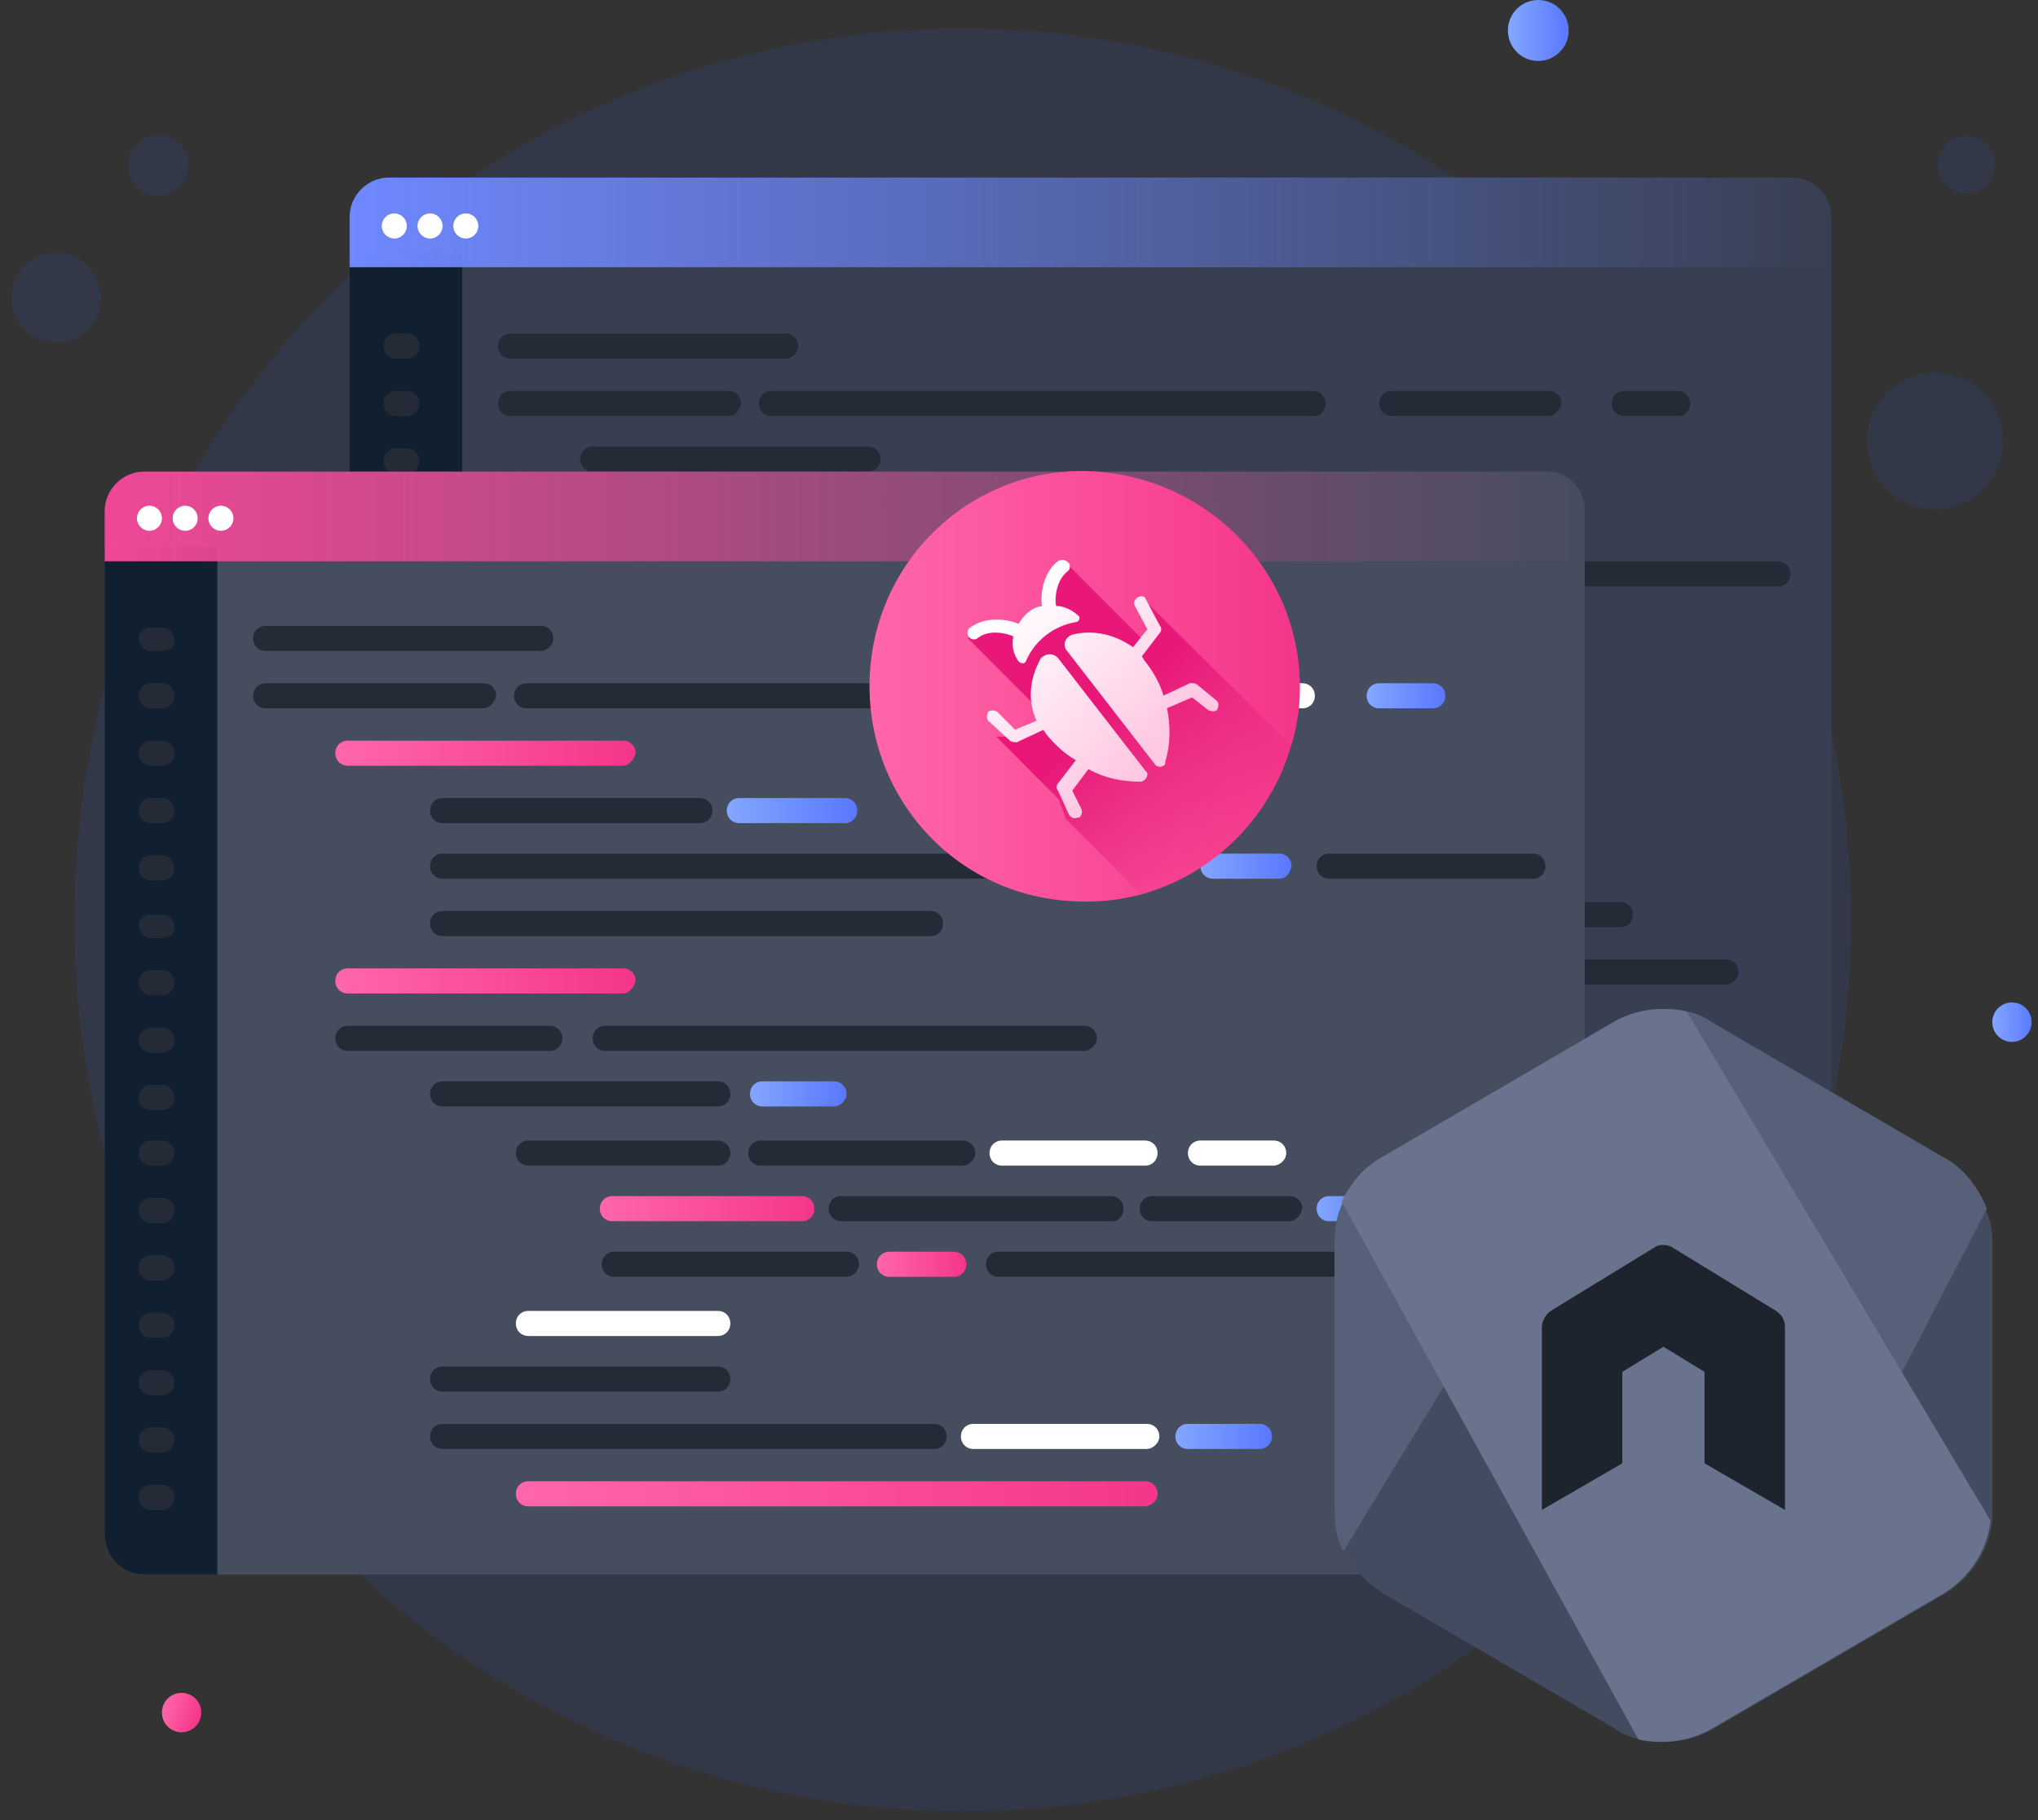 <svg width="206" height="184" viewBox="0 0 206 184" fill="none" xmlns="http://www.w3.org/2000/svg">
<rect x="0" y="0" width="206" height="184" fill="#333333" stroke="none"/>
<path d="M7.088 34.41C9.46 33.636 10.758 31.079 9.987 28.698C9.216 26.318 6.668 25.015 4.296 25.789C1.923 26.563 0.625 29.12 1.396 31.5C2.167 33.881 4.716 35.183 7.088 34.41Z" fill="#333849"/>
<path d="M16.948 19.621C18.561 19.095 19.444 17.356 18.92 15.738C18.395 14.119 16.662 13.233 15.049 13.759C13.436 14.285 12.553 16.024 13.078 17.643C13.602 19.262 15.335 20.147 16.948 19.621Z" fill="#333849"/>
<path d="M18.355 175.132C19.453 175.132 20.343 174.239 20.343 173.138C20.343 172.036 19.453 171.144 18.355 171.144C17.258 171.144 16.368 172.036 16.368 173.138C16.368 174.239 17.258 175.132 18.355 175.132Z" fill="url(#paint0_linear_1731_44837)"/>
<path d="M203.369 105.333C204.467 105.333 205.356 104.44 205.356 103.338C205.356 102.237 204.467 101.344 203.369 101.344C202.271 101.344 201.382 102.237 201.382 103.338C201.382 104.44 202.271 105.333 203.369 105.333Z" fill="url(#paint1_linear_1731_44837)"/>
<path d="M155.49 6.164C157.186 6.164 158.561 4.784 158.561 3.082C158.561 1.38 157.186 0 155.49 0C153.793 0 152.418 1.38 152.418 3.082C152.418 4.784 153.793 6.164 155.49 6.164Z" fill="url(#paint2_linear_1731_44837)"/>
<path d="M200.212 49.668C203.011 47.102 203.206 42.744 200.648 39.935C198.09 37.127 193.747 36.93 190.948 39.497C188.149 42.064 187.954 46.422 190.512 49.23C193.07 52.039 197.412 52.235 200.212 49.668Z" fill="#333849"/>
<path d="M200.73 18.784C201.909 17.703 201.991 15.868 200.914 14.686C199.837 13.503 198.009 13.42 196.83 14.501C195.651 15.582 195.569 17.417 196.646 18.599C197.723 19.782 199.552 19.865 200.73 18.784Z" fill="#333849"/>
<path d="M97.311 183.11C146.905 183.11 187.108 142.769 187.108 93.005C187.108 43.242 146.905 2.901 97.311 2.901C47.718 2.901 7.514 43.242 7.514 93.005C7.514 142.769 47.718 183.11 97.311 183.11Z" fill="#333849"/>
<path d="M185.12 21.938V125.459C185.12 127.634 183.314 129.447 181.146 129.447H39.313C37.145 129.447 35.339 127.634 35.339 125.459V21.938C35.339 19.763 37.145 17.95 39.313 17.95H180.965C183.314 17.95 185.12 19.763 185.12 21.938Z" fill="#383F52"/>
<path d="M46.721 25.564V129.446H39.313C37.145 129.446 35.339 127.633 35.339 125.458V25.564H46.721Z" fill="#102030"/>
<path d="M185.12 21.938V27.015H35.339V21.938C35.339 19.763 37.145 17.95 39.313 17.95H180.965C183.314 17.95 185.12 19.763 185.12 21.938Z" fill="url(#paint3_linear_1731_44837)"/>
<path d="M39.856 24.114C40.554 24.114 41.121 23.546 41.121 22.845C41.121 22.144 40.554 21.576 39.856 21.576C39.157 21.576 38.591 22.144 38.591 22.845C38.591 23.546 39.157 24.114 39.856 24.114Z" fill="white"/>
<path d="M43.47 24.114C44.168 24.114 44.735 23.546 44.735 22.845C44.735 22.144 44.168 21.576 43.47 21.576C42.771 21.576 42.205 22.144 42.205 22.845C42.205 23.546 42.771 24.114 43.47 24.114Z" fill="white"/>
<path d="M47.083 24.114C47.782 24.114 48.348 23.546 48.348 22.845C48.348 22.144 47.782 21.576 47.083 21.576C46.385 21.576 45.818 22.144 45.818 22.845C45.818 23.546 46.385 24.114 47.083 24.114Z" fill="white"/>
<path d="M79.424 36.26H51.599C50.877 36.26 50.335 35.716 50.335 34.991C50.335 34.266 50.877 33.722 51.599 33.722H79.424C80.146 33.722 80.689 34.266 80.689 34.991C80.689 35.716 79.966 36.26 79.424 36.26Z" fill="#242B37"/>
<path d="M41.119 36.26H40.035C39.312 36.26 38.77 35.716 38.77 34.991C38.77 34.266 39.312 33.722 40.035 33.722H41.119C41.842 33.722 42.384 34.266 42.384 34.991C42.384 35.716 41.842 36.26 41.119 36.26Z" fill="#242B37"/>
<path d="M41.119 42.063H40.035C39.312 42.063 38.77 41.519 38.77 40.794C38.77 40.068 39.312 39.524 40.035 39.524H41.119C41.842 39.524 42.384 40.068 42.384 40.794C42.384 41.519 41.842 42.063 41.119 42.063Z" fill="#242B37"/>
<path d="M41.119 47.863H40.035C39.312 47.863 38.77 47.319 38.77 46.594C38.77 45.869 39.312 45.325 40.035 45.325H41.119C41.842 45.325 42.384 45.869 42.384 46.594C42.384 47.319 41.842 47.863 41.119 47.863Z" fill="#242B37"/>
<path d="M41.119 53.664H40.035C39.312 53.664 38.77 53.12 38.77 52.395C38.77 51.67 39.312 51.126 40.035 51.126H41.119C41.842 51.126 42.384 51.67 42.384 52.395C42.384 53.12 41.842 53.664 41.119 53.664Z" fill="#242B37"/>
<path d="M41.119 59.467H40.035C39.312 59.467 38.77 58.923 38.77 58.198C38.77 57.473 39.312 56.929 40.035 56.929H41.119C41.842 56.929 42.384 57.473 42.384 58.198C42.384 58.923 41.842 59.467 41.119 59.467Z" fill="#242B37"/>
<path d="M41.119 65.087H40.035C39.312 65.087 38.77 64.543 38.77 63.818C38.77 63.093 39.312 62.549 40.035 62.549H41.119C41.842 62.549 42.384 63.093 42.384 63.818C42.384 64.724 41.842 65.087 41.119 65.087Z" fill="#242B37"/>
<path d="M41.119 70.887H40.035C39.312 70.887 38.77 70.343 38.77 69.618C38.77 68.892 39.312 68.349 40.035 68.349H41.119C41.842 68.349 42.384 68.892 42.384 69.618C42.384 70.343 41.842 70.887 41.119 70.887Z" fill="#242B37"/>
<path d="M41.119 76.689H40.035C39.312 76.689 38.77 76.145 38.77 75.42C38.77 74.695 39.312 74.151 40.035 74.151H41.119C41.842 74.151 42.384 74.695 42.384 75.42C42.384 76.145 41.842 76.689 41.119 76.689Z" fill="#242B37"/>
<path d="M41.119 82.49H40.035C39.312 82.49 38.77 81.946 38.77 81.221C38.77 80.496 39.312 79.952 40.035 79.952H41.119C41.842 79.952 42.384 80.496 42.384 81.221C42.384 81.946 41.842 82.49 41.119 82.49Z" fill="#242B37"/>
<path d="M41.119 88.293H40.035C39.312 88.293 38.77 87.749 38.77 87.024C38.77 86.299 39.312 85.755 40.035 85.755H41.119C41.842 85.755 42.384 86.299 42.384 87.024C42.384 87.749 41.842 88.293 41.119 88.293Z" fill="#242B37"/>
<path d="M41.119 94.093H40.035C39.312 94.093 38.77 93.549 38.77 92.824C38.77 92.099 39.312 91.555 40.035 91.555H41.119C41.842 91.555 42.384 92.099 42.384 92.824C42.384 93.549 41.842 94.093 41.119 94.093Z" fill="#242B37"/>
<path d="M41.119 99.896H40.035C39.312 99.896 38.77 99.352 38.77 98.626C38.77 97.901 39.312 97.357 40.035 97.357H41.119C41.842 97.357 42.384 97.901 42.384 98.626C42.384 99.352 41.842 99.896 41.119 99.896Z" fill="#242B37"/>
<path d="M41.119 105.696H40.035C39.312 105.696 38.77 105.152 38.77 104.427C38.77 103.702 39.312 103.158 40.035 103.158H41.119C41.842 103.158 42.384 103.702 42.384 104.427C42.384 105.152 41.842 105.696 41.119 105.696Z" fill="#242B37"/>
<path d="M41.119 111.497H40.035C39.312 111.497 38.77 110.953 38.77 110.228C38.77 109.503 39.312 108.959 40.035 108.959H41.119C41.842 108.959 42.384 109.503 42.384 110.228C42.384 110.953 41.842 111.497 41.119 111.497Z" fill="#242B37"/>
<path d="M41.119 117.3H40.035C39.312 117.3 38.77 116.756 38.77 116.031C38.77 115.306 39.312 114.762 40.035 114.762H41.119C41.842 114.762 42.384 115.306 42.384 116.031C42.384 116.756 41.842 117.3 41.119 117.3Z" fill="#242B37"/>
<path d="M41.119 122.92H40.035C39.312 122.92 38.77 122.376 38.77 121.651C38.77 120.926 39.312 120.382 40.035 120.382H41.119C41.842 120.382 42.384 120.926 42.384 121.651C42.384 122.376 41.842 122.92 41.119 122.92Z" fill="#242B37"/>
<path d="M73.642 42.063H51.599C50.877 42.063 50.335 41.519 50.335 40.794C50.335 40.069 50.877 39.525 51.599 39.525H73.642C74.365 39.525 74.907 40.069 74.907 40.794C74.726 41.519 74.365 42.063 73.642 42.063Z" fill="#242B37"/>
<path d="M132.903 42.063H77.977C77.255 42.063 76.713 41.519 76.713 40.794C76.713 40.068 77.255 39.524 77.977 39.524H132.723C133.445 39.524 133.987 40.068 133.987 40.794C133.987 41.519 133.445 42.063 132.903 42.063Z" fill="#242B37"/>
<path d="M156.573 42.063H140.673C139.95 42.063 139.408 41.519 139.408 40.794C139.408 40.068 139.95 39.524 140.673 39.524H156.573C157.295 39.524 157.837 40.068 157.837 40.794C157.657 41.519 157.115 42.063 156.573 42.063Z" fill="#242B37"/>
<path d="M169.582 42.062H164.161C163.439 42.062 162.897 41.518 162.897 40.793C162.897 40.068 163.439 39.524 164.161 39.524H169.582C170.304 39.524 170.846 40.068 170.846 40.793C170.846 41.518 170.304 42.062 169.582 42.062Z" fill="#242B37"/>
<path d="M87.735 47.681H59.91C59.188 47.681 58.645 47.137 58.645 46.412C58.645 45.687 59.188 45.143 59.91 45.143H87.735C88.457 45.143 88.999 45.687 88.999 46.412C88.999 47.137 88.457 47.681 87.735 47.681Z" fill="#242B37"/>
<path d="M87.735 70.707H59.91C59.188 70.707 58.645 70.163 58.645 69.438C58.645 68.713 59.188 68.169 59.91 68.169H87.735C88.457 68.169 88.999 68.713 88.999 69.438C88.999 70.163 88.457 70.707 87.735 70.707Z" fill="#242B37"/>
<path d="M80.327 76.508H59.911C59.188 76.508 58.646 75.965 58.646 75.239C58.646 74.514 59.188 73.97 59.911 73.97H80.327C81.05 73.97 81.592 74.514 81.592 75.239C81.592 75.965 81.05 76.508 80.327 76.508Z" fill="#242B37"/>
<path d="M134.349 76.508H86.108C85.385 76.508 84.843 75.965 84.843 75.239C84.843 74.514 85.385 73.97 86.108 73.97H134.349C135.071 73.97 135.613 74.514 135.613 75.239C135.613 75.965 135.071 76.508 134.349 76.508Z" fill="#242B37"/>
<path d="M95.504 53.484H69.667C68.944 53.484 68.402 52.94 68.402 52.215C68.402 51.49 68.944 50.946 69.667 50.946H95.685C96.407 50.946 96.949 51.49 96.949 52.215C96.769 52.94 96.227 53.484 95.504 53.484Z" fill="#242B37"/>
<path d="M110.138 53.483H99.478C98.756 53.483 98.214 52.939 98.214 52.214C98.214 51.489 98.756 50.945 99.478 50.945H110.138C110.861 50.945 111.403 51.489 111.403 52.214C111.403 52.939 110.861 53.483 110.138 53.483Z" fill="#242B37"/>
<path d="M141.396 59.284H69.667C68.944 59.284 68.402 58.74 68.402 58.015C68.402 57.29 68.944 56.746 69.667 56.746H141.396C142.119 56.746 142.661 57.29 142.661 58.015C142.661 58.74 141.938 59.284 141.396 59.284Z" fill="#242B37"/>
<path d="M154.043 59.284H147.358C146.636 59.284 146.094 58.74 146.094 58.015C146.094 57.29 146.636 56.746 147.358 56.746H154.043C154.766 56.746 155.308 57.29 155.308 58.015C155.308 58.74 154.766 59.284 154.043 59.284Z" fill="#242B37"/>
<path d="M179.88 59.284H159.102C158.38 59.284 157.838 58.74 157.838 58.015C157.838 57.29 158.38 56.746 159.102 56.746H179.7C180.422 56.746 180.964 57.29 180.964 58.015C180.964 58.74 180.422 59.284 179.88 59.284Z" fill="#242B37"/>
<path d="M118.992 65.087H69.667C68.944 65.087 68.402 64.543 68.402 63.818C68.402 63.093 68.944 62.549 69.667 62.549H118.992C119.715 62.549 120.257 63.093 120.257 63.818C120.076 64.543 119.534 65.087 118.992 65.087Z" fill="#242B37"/>
<path d="M97.31 88.11H78.158C77.435 88.11 76.893 87.566 76.893 86.841C76.893 86.116 77.435 85.572 78.158 85.572H97.31C98.032 85.572 98.575 86.116 98.575 86.841C98.575 87.566 98.032 88.11 97.31 88.11Z" fill="#242B37"/>
<path d="M122.064 88.11H101.647C100.924 88.11 100.382 87.567 100.382 86.841C100.382 86.116 100.924 85.572 101.647 85.572H122.064C122.786 85.572 123.328 86.116 123.328 86.841C123.328 87.567 122.786 88.11 122.064 88.11Z" fill="#242B37"/>
<path d="M140.673 88.11H126.219C125.496 88.11 124.954 87.567 124.954 86.841C124.954 86.116 125.496 85.572 126.219 85.572H140.673C141.396 85.572 141.938 86.116 141.938 86.841C141.938 87.567 141.215 88.11 140.673 88.11Z" fill="#242B37"/>
<path d="M153.502 88.11H146.094C145.371 88.11 144.829 87.567 144.829 86.841C144.829 86.116 145.371 85.572 146.094 85.572H153.502C154.225 85.572 154.767 86.116 154.767 86.841C154.767 87.567 154.225 88.11 153.502 88.11Z" fill="#242B37"/>
<path d="M97.31 105.334H78.158C77.435 105.334 76.893 104.79 76.893 104.065C76.893 103.34 77.435 102.796 78.158 102.796H97.31C98.032 102.796 98.574 103.34 98.574 104.065C98.574 104.79 98.032 105.334 97.31 105.334Z" fill="#242B37"/>
<path d="M140.492 122.738H78.158C77.435 122.738 76.893 122.194 76.893 121.469C76.893 120.744 77.435 120.2 78.158 120.2H140.492C141.214 120.2 141.756 120.744 141.756 121.469C141.756 122.194 141.214 122.738 140.492 122.738Z" fill="#242B37"/>
<path d="M105.983 93.731H86.65C85.927 93.731 85.385 93.187 85.385 92.462C85.385 91.737 85.927 91.193 86.65 91.193H105.983C106.705 91.193 107.247 91.737 107.247 92.462C107.247 93.187 106.525 93.731 105.983 93.731Z" fill="#242B37"/>
<path d="M137.239 93.731H109.957C109.234 93.731 108.692 93.187 108.692 92.462C108.692 91.736 109.234 91.192 109.957 91.192H137.239C137.962 91.192 138.504 91.736 138.504 92.462C138.504 93.187 137.782 93.731 137.239 93.731Z" fill="#242B37"/>
<path d="M155.127 93.731H141.215C140.492 93.731 139.95 93.187 139.95 92.462C139.95 91.736 140.492 91.192 141.215 91.192H155.127C155.85 91.192 156.392 91.736 156.392 92.462C156.392 93.187 155.85 93.731 155.127 93.731Z" fill="#242B37"/>
<path d="M163.8 93.731H159.102C158.38 93.731 157.838 93.187 157.838 92.462C157.838 91.737 158.38 91.193 159.102 91.193H163.8C164.523 91.193 165.065 91.737 165.065 92.462C165.065 93.187 164.523 93.731 163.8 93.731Z" fill="#242B37"/>
<path d="M110.319 99.533H86.831C86.108 99.533 85.566 98.989 85.566 98.264C85.566 97.539 86.108 96.995 86.831 96.995H110.319C111.042 96.995 111.584 97.539 111.584 98.264C111.584 98.989 111.042 99.533 110.319 99.533Z" fill="#242B37"/>
<path d="M121.34 99.533H114.836C114.113 99.533 113.571 98.989 113.571 98.264C113.571 97.539 114.113 96.995 114.836 96.995H121.34C122.063 96.995 122.605 97.539 122.605 98.264C122.605 98.989 121.882 99.533 121.34 99.533Z" fill="#242B37"/>
<path d="M174.46 99.533H125.858C125.135 99.533 124.593 98.989 124.593 98.264C124.593 97.539 125.135 96.995 125.858 96.995H174.46C175.183 96.995 175.725 97.539 175.725 98.264C175.725 98.989 175.002 99.533 174.46 99.533Z" fill="#242B37"/>
<path d="M97.311 82.31H69.667C68.944 82.31 68.402 81.766 68.402 81.041C68.402 80.316 68.944 79.772 69.667 79.772H97.491C98.214 79.772 98.756 80.316 98.756 81.041C98.756 81.766 98.033 82.31 97.311 82.31Z" fill="#242B37"/>
<path d="M109.054 82.31H101.827C101.105 82.31 100.563 81.766 100.563 81.041C100.563 80.316 101.105 79.772 101.827 79.772H109.054C109.777 79.772 110.319 80.316 110.319 81.041C110.319 81.766 109.777 82.31 109.054 82.31Z" fill="#242B37"/>
<path d="M97.311 111.137H69.667C68.944 111.137 68.402 110.593 68.402 109.868C68.402 109.143 68.944 108.599 69.667 108.599H97.492C98.214 108.599 98.756 109.143 98.756 109.868C98.576 110.593 98.034 111.137 97.311 111.137Z" fill="#242B37"/>
<path d="M119.173 116.756H69.667C68.944 116.756 68.402 116.212 68.402 115.487C68.402 114.762 68.944 114.218 69.667 114.218H119.353C120.076 114.218 120.618 114.762 120.618 115.487C120.438 116.212 119.896 116.756 119.173 116.756Z" fill="#242B37"/>
<path d="M140.673 116.756H123.147C122.425 116.756 121.883 116.212 121.883 115.487C121.883 114.762 122.425 114.218 123.147 114.218H140.673C141.396 114.218 141.938 114.762 141.938 115.487C141.938 116.212 141.396 116.756 140.673 116.756Z" fill="#242B37"/>
<path d="M152.056 116.757H144.829C144.106 116.757 143.564 116.213 143.564 115.488C143.564 114.763 144.106 114.219 144.829 114.219H152.056C152.779 114.219 153.321 114.763 153.321 115.488C153.321 116.213 152.779 116.757 152.056 116.757Z" fill="#242B37"/>
<path d="M160.187 51.671V155.191C160.187 157.367 158.381 159.18 156.212 159.18H14.561C12.393 159.18 10.586 157.367 10.586 155.191V51.671C10.586 49.495 12.393 47.682 14.561 47.682H156.212C158.381 47.501 160.187 49.314 160.187 51.671Z" fill="#464D5F"/>
<path d="M21.969 55.297V159.18H14.561C12.393 159.18 10.586 157.367 10.586 155.191V55.297H21.969Z" fill="#102030"/>
<path d="M160.187 51.671V56.747H10.586V51.671C10.586 49.495 12.393 47.682 14.561 47.682H156.212C158.381 47.501 160.187 49.314 160.187 51.671Z" fill="url(#paint4_linear_1731_44837)"/>
<path d="M15.103 53.664C15.802 53.664 16.368 53.096 16.368 52.395C16.368 51.694 15.802 51.126 15.103 51.126C14.405 51.126 13.838 51.694 13.838 52.395C13.838 53.096 14.405 53.664 15.103 53.664Z" fill="white"/>
<path d="M18.716 53.664C19.415 53.664 19.981 53.096 19.981 52.395C19.981 51.694 19.415 51.126 18.716 51.126C18.018 51.126 17.452 51.694 17.452 52.395C17.452 53.096 18.018 53.664 18.716 53.664Z" fill="white"/>
<path d="M22.33 53.664C23.029 53.664 23.595 53.096 23.595 52.395C23.595 51.694 23.029 51.126 22.33 51.126C21.632 51.126 21.066 51.694 21.066 52.395C21.066 53.096 21.632 53.664 22.33 53.664Z" fill="white"/>
<path d="M54.671 65.812H26.847C26.124 65.812 25.582 65.268 25.582 64.543C25.582 63.818 26.124 63.274 26.847 63.274H54.671C55.394 63.274 55.936 63.818 55.936 64.543C55.936 65.268 55.213 65.812 54.671 65.812Z" fill="#242B37"/>
<path d="M16.367 65.811H15.283C14.561 65.811 14.019 65.268 14.019 64.542C14.019 63.817 14.741 63.455 15.283 63.455H16.367C17.09 63.455 17.632 63.998 17.632 64.724C17.632 65.449 17.09 65.811 16.367 65.811Z" fill="#242B37"/>
<path d="M16.367 71.613H15.283C14.561 71.613 14.019 71.069 14.019 70.344C14.019 69.619 14.561 69.075 15.283 69.075H16.367C17.09 69.075 17.632 69.619 17.632 70.344C17.632 71.069 17.09 71.613 16.367 71.613Z" fill="#242B37"/>
<path d="M16.367 77.415H15.283C14.561 77.415 14.019 76.871 14.019 76.146C14.019 75.421 14.561 74.877 15.283 74.877H16.367C17.09 74.877 17.632 75.421 17.632 76.146C17.632 76.871 17.09 77.415 16.367 77.415Z" fill="#242B37"/>
<path d="M16.367 83.218H15.283C14.561 83.218 14.019 82.674 14.019 81.949C14.019 81.224 14.561 80.68 15.283 80.68H16.367C17.09 80.68 17.632 81.224 17.632 81.949C17.632 82.674 17.09 83.218 16.367 83.218Z" fill="#242B37"/>
<path d="M16.367 89.018H15.283C14.561 89.018 14.019 88.474 14.019 87.749C14.019 87.024 14.561 86.48 15.283 86.48H16.367C17.09 86.48 17.632 87.024 17.632 87.749C17.632 88.474 17.09 89.018 16.367 89.018Z" fill="#242B37"/>
<path d="M16.367 94.82H15.283C14.561 94.82 14.019 94.276 14.019 93.551C14.019 92.826 14.741 92.463 15.283 92.463H16.367C17.09 92.463 17.632 93.007 17.632 93.732C17.632 94.457 17.09 94.82 16.367 94.82Z" fill="#242B37"/>
<path d="M16.367 100.622H15.283C14.561 100.622 14.019 100.078 14.019 99.353C14.019 98.627 14.561 98.084 15.283 98.084H16.367C17.09 98.084 17.632 98.627 17.632 99.353C17.632 100.078 17.09 100.622 16.367 100.622Z" fill="#242B37"/>
<path d="M16.367 106.422H15.283C14.561 106.422 14.019 105.878 14.019 105.153C14.019 104.428 14.561 103.884 15.283 103.884H16.367C17.09 103.884 17.632 104.428 17.632 105.153C17.632 105.878 17.09 106.422 16.367 106.422Z" fill="#242B37"/>
<path d="M16.367 112.225H15.283C14.561 112.225 14.019 111.681 14.019 110.956C14.019 110.23 14.561 109.687 15.283 109.687H16.367C17.09 109.687 17.632 110.23 17.632 110.956C17.632 111.681 17.09 112.225 16.367 112.225Z" fill="#242B37"/>
<path d="M16.367 117.845H15.283C14.561 117.845 14.019 117.301 14.019 116.576C14.019 115.851 14.561 115.307 15.283 115.307H16.367C17.09 115.307 17.632 115.851 17.632 116.576C17.632 117.301 17.09 117.845 16.367 117.845Z" fill="#242B37"/>
<path d="M16.367 123.646H15.283C14.561 123.646 14.019 123.102 14.019 122.376C14.019 121.651 14.561 121.107 15.283 121.107H16.367C17.09 121.107 17.632 121.651 17.632 122.376C17.632 123.102 17.09 123.646 16.367 123.646Z" fill="#242B37"/>
<path d="M16.367 129.448H15.283C14.561 129.448 14.019 128.904 14.019 128.179C14.019 127.454 14.561 126.91 15.283 126.91H16.367C17.09 126.91 17.632 127.454 17.632 128.179C17.632 128.904 17.09 129.448 16.367 129.448Z" fill="#242B37"/>
<path d="M16.367 135.249H15.283C14.561 135.249 14.019 134.705 14.019 133.98C14.019 133.254 14.561 132.71 15.283 132.71H16.367C17.09 132.71 17.632 133.254 17.632 133.98C17.632 134.705 17.09 135.249 16.367 135.249Z" fill="#242B37"/>
<path d="M16.367 141.051H15.283C14.561 141.051 14.019 140.507 14.019 139.782C14.019 139.057 14.561 138.513 15.283 138.513H16.367C17.09 138.513 17.632 139.057 17.632 139.782C17.632 140.507 17.09 141.051 16.367 141.051Z" fill="#242B37"/>
<path d="M16.367 146.852H15.283C14.561 146.852 14.019 146.308 14.019 145.583C14.019 144.857 14.561 144.313 15.283 144.313H16.367C17.09 144.313 17.632 144.857 17.632 145.583C17.632 146.308 17.09 146.852 16.367 146.852Z" fill="#242B37"/>
<path d="M16.367 152.652H15.283C14.561 152.652 14.019 152.109 14.019 151.383C14.019 150.658 14.561 150.114 15.283 150.114H16.367C17.09 150.114 17.632 150.658 17.632 151.383C17.632 152.109 17.09 152.652 16.367 152.652Z" fill="#242B37"/>
<path d="M48.889 71.613H26.847C26.124 71.613 25.582 71.069 25.582 70.344C25.582 69.619 26.124 69.075 26.847 69.075H48.889C49.612 69.075 50.154 69.619 50.154 70.344C49.974 71.069 49.431 71.613 48.889 71.613Z" fill="#242B37"/>
<path d="M107.971 71.613H53.225C52.502 71.613 51.96 71.069 51.96 70.344C51.96 69.619 52.502 69.075 53.225 69.075H107.971C108.693 69.075 109.235 69.619 109.235 70.344C109.235 71.069 108.693 71.613 107.971 71.613Z" fill="#242B37"/>
<path d="M131.64 71.613H115.741C115.018 71.613 114.476 71.069 114.476 70.344C114.476 69.619 115.018 69.075 115.741 69.075H131.64C132.363 69.075 132.905 69.619 132.905 70.344C132.905 71.069 132.363 71.613 131.64 71.613Z" fill="white"/>
<path d="M144.829 71.613H139.409C138.686 71.613 138.144 71.069 138.144 70.344C138.144 69.619 138.686 69.075 139.409 69.075H144.829C145.552 69.075 146.094 69.619 146.094 70.344C146.094 71.069 145.552 71.613 144.829 71.613Z" fill="url(#paint5_linear_1731_44837)"/>
<path d="M62.983 77.415H35.158C34.435 77.415 33.893 76.871 33.893 76.146C33.893 75.421 34.435 74.877 35.158 74.877H62.983C63.705 74.877 64.247 75.421 64.247 76.146C64.067 76.871 63.525 77.415 62.983 77.415Z" fill="url(#paint6_linear_1731_44837)"/>
<path d="M62.983 100.439H35.158C34.435 100.439 33.893 99.895 33.893 99.17C33.893 98.445 34.435 97.901 35.158 97.901H62.983C63.705 97.901 64.247 98.445 64.247 99.17C64.067 99.895 63.525 100.439 62.983 100.439Z" fill="url(#paint7_linear_1731_44837)"/>
<path d="M55.575 106.242H35.158C34.435 106.242 33.893 105.698 33.893 104.973C33.893 104.248 34.435 103.704 35.158 103.704H55.575C56.297 103.704 56.84 104.248 56.84 104.973C56.84 105.698 56.297 106.242 55.575 106.242Z" fill="#242B37"/>
<path d="M109.597 106.242H61.175C60.452 106.242 59.91 105.698 59.91 104.973C59.91 104.248 60.452 103.704 61.175 103.704H109.597C110.319 103.704 110.862 104.248 110.862 104.973C110.862 105.698 110.139 106.242 109.597 106.242Z" fill="#242B37"/>
<path d="M70.752 83.218H44.734C44.011 83.218 43.469 82.674 43.469 81.949C43.469 81.224 44.011 80.68 44.734 80.68H70.752C71.475 80.68 72.017 81.224 72.017 81.949C72.017 82.674 71.475 83.218 70.752 83.218Z" fill="#242B37"/>
<path d="M85.386 83.218H74.726C74.003 83.218 73.461 82.674 73.461 81.949C73.461 81.224 74.003 80.68 74.726 80.68H85.386C86.109 80.68 86.651 81.224 86.651 81.949C86.651 82.674 86.109 83.218 85.386 83.218Z" fill="url(#paint8_linear_1731_44837)"/>
<path d="M116.463 88.836H44.734C44.011 88.836 43.469 88.292 43.469 87.567C43.469 86.842 44.011 86.298 44.734 86.298H116.463C117.186 86.298 117.728 86.842 117.728 87.567C117.728 88.292 117.186 88.836 116.463 88.836Z" fill="#242B37"/>
<path d="M129.291 88.836H122.606C121.883 88.836 121.341 88.292 121.341 87.567C121.341 86.842 121.883 86.298 122.606 86.298H129.291C130.013 86.298 130.556 86.842 130.556 87.567C130.375 88.292 130.013 88.836 129.291 88.836Z" fill="url(#paint9_linear_1731_44837)"/>
<path d="M154.948 88.836H134.35C133.628 88.836 133.086 88.292 133.086 87.567C133.086 86.842 133.628 86.298 134.35 86.298H154.948C155.67 86.298 156.212 86.842 156.212 87.567C156.212 88.292 155.67 88.836 154.948 88.836Z" fill="#242B37"/>
<path d="M94.059 94.639H44.734C44.011 94.639 43.469 94.095 43.469 93.37C43.469 92.644 44.011 92.101 44.734 92.101H94.059C94.782 92.101 95.324 92.644 95.324 93.37C95.324 94.095 94.782 94.639 94.059 94.639Z" fill="#242B37"/>
<path d="M72.558 117.845H53.407C52.684 117.845 52.142 117.301 52.142 116.576C52.142 115.851 52.684 115.307 53.407 115.307H72.558C73.281 115.307 73.823 115.851 73.823 116.576C73.823 117.301 73.281 117.845 72.558 117.845Z" fill="#242B37"/>
<path d="M97.311 117.845H76.895C76.172 117.845 75.63 117.301 75.63 116.576C75.63 115.851 76.172 115.307 76.895 115.307H97.311C98.034 115.307 98.576 115.851 98.576 116.576C98.576 117.301 97.853 117.845 97.311 117.845Z" fill="#242B37"/>
<path d="M115.74 117.845H101.286C100.563 117.845 100.021 117.301 100.021 116.576C100.021 115.851 100.563 115.307 101.286 115.307H115.74C116.463 115.307 117.005 115.851 117.005 116.576C117.005 117.301 116.463 117.845 115.74 117.845Z" fill="white"/>
<path d="M128.748 117.845H121.341C120.618 117.845 120.076 117.301 120.076 116.576C120.076 115.851 120.618 115.307 121.341 115.307H128.748C129.471 115.307 130.013 115.851 130.013 116.576C130.013 117.301 129.29 117.845 128.748 117.845Z" fill="white"/>
<path d="M72.558 135.068H53.407C52.684 135.068 52.142 134.524 52.142 133.799C52.142 133.074 52.684 132.53 53.407 132.53H72.558C73.281 132.53 73.823 133.074 73.823 133.799C73.823 134.524 73.281 135.068 72.558 135.068Z" fill="white"/>
<path d="M115.74 152.292H53.407C52.684 152.292 52.142 151.748 52.142 151.023C52.142 150.297 52.684 149.753 53.407 149.753H115.74C116.463 149.753 117.005 150.297 117.005 151.023C117.005 151.748 116.282 152.292 115.74 152.292Z" fill="url(#paint10_linear_1731_44837)"/>
<path d="M81.05 123.465H61.898C61.175 123.465 60.633 122.921 60.633 122.196C60.633 121.471 61.175 120.927 61.898 120.927H81.05C81.773 120.927 82.315 121.471 82.315 122.196C82.315 122.921 81.773 123.465 81.05 123.465Z" fill="url(#paint11_linear_1731_44837)"/>
<path d="M112.488 123.465H85.025C84.302 123.465 83.76 122.921 83.76 122.196C83.76 121.471 84.302 120.927 85.025 120.927H112.307C113.03 120.927 113.572 121.471 113.572 122.196C113.572 122.921 113.03 123.465 112.488 123.465Z" fill="#242B37"/>
<path d="M130.375 123.465H116.463C115.74 123.465 115.198 122.921 115.198 122.196C115.198 121.471 115.74 120.927 116.463 120.927H130.375C131.098 120.927 131.64 121.471 131.64 122.196C131.459 122.921 130.917 123.465 130.375 123.465Z" fill="#242B37"/>
<path d="M139.048 123.465H134.35C133.628 123.465 133.086 122.921 133.086 122.196C133.086 121.471 133.628 120.927 134.35 120.927H139.048C139.771 120.927 140.313 121.471 140.313 122.196C140.313 122.921 139.771 123.465 139.048 123.465Z" fill="url(#paint12_linear_1731_44837)"/>
<path d="M85.567 129.085H62.079C61.356 129.085 60.814 128.541 60.814 127.816C60.814 127.091 61.356 126.547 62.079 126.547H85.567C86.29 126.547 86.832 127.091 86.832 127.816C86.832 128.541 86.109 129.085 85.567 129.085Z" fill="#242B37"/>
<path d="M96.407 129.085H89.903C89.18 129.085 88.638 128.541 88.638 127.816C88.638 127.091 89.18 126.547 89.903 126.547H96.407C97.13 126.547 97.672 127.091 97.672 127.816C97.672 128.541 97.13 129.085 96.407 129.085Z" fill="url(#paint13_linear_1731_44837)"/>
<path d="M149.708 129.085H100.925C100.202 129.085 99.66 128.541 99.66 127.816C99.66 127.091 100.202 126.547 100.925 126.547H149.527C150.25 126.547 150.792 127.091 150.792 127.816C150.792 128.541 150.25 129.085 149.708 129.085Z" fill="#242B37"/>
<path d="M72.559 111.862H44.734C44.011 111.862 43.469 111.318 43.469 110.593C43.469 109.868 44.011 109.324 44.734 109.324H72.559C73.281 109.324 73.823 109.868 73.823 110.593C73.823 111.318 73.281 111.862 72.559 111.862Z" fill="#242B37"/>
<path d="M84.302 111.862H77.075C76.353 111.862 75.811 111.318 75.811 110.593C75.811 109.868 76.353 109.324 77.075 109.324H84.302C85.025 109.324 85.567 109.868 85.567 110.593C85.567 111.318 84.844 111.862 84.302 111.862Z" fill="url(#paint14_linear_1731_44837)"/>
<path d="M72.559 140.688H44.734C44.011 140.688 43.469 140.144 43.469 139.419C43.469 138.694 44.011 138.15 44.734 138.15H72.559C73.281 138.15 73.823 138.694 73.823 139.419C73.823 140.144 73.281 140.688 72.559 140.688Z" fill="#242B37"/>
<path d="M94.421 146.489H44.734C44.011 146.489 43.469 145.945 43.469 145.22C43.469 144.495 44.011 143.951 44.734 143.951H94.421C95.143 143.951 95.685 144.495 95.685 145.22C95.685 145.945 95.143 146.489 94.421 146.489Z" fill="#242B37"/>
<path d="M115.921 146.489H98.395C97.672 146.489 97.13 145.945 97.13 145.22C97.13 144.495 97.672 143.951 98.395 143.951H115.921C116.644 143.951 117.186 144.495 117.186 145.22C117.186 145.945 116.463 146.489 115.921 146.489Z" fill="white"/>
<path d="M127.304 146.489H120.077C119.354 146.489 118.812 145.945 118.812 145.22C118.812 144.495 119.354 143.951 120.077 143.951H127.304C128.027 143.951 128.569 144.495 128.569 145.22C128.569 145.945 128.027 146.489 127.304 146.489Z" fill="url(#paint15_linear_1731_44837)"/>
<path d="M131.235 72.116C131.054 73.204 130.873 74.292 130.512 75.379C128.344 82.813 122.562 88.433 115.335 90.427C112.625 91.152 109.734 91.334 106.843 90.971C94.918 89.521 86.607 78.643 88.053 66.677C89.498 54.712 100.339 46.191 112.263 47.822C124.188 49.454 132.68 60.151 131.235 72.116Z" fill="url(#paint16_linear_1731_44837)"/>
<path d="M130.512 75.379C128.344 82.813 122.562 88.433 115.335 90.427L107.747 82.813L107.024 80.818L100.7 74.473H102.327L105.759 72.479L97.81 64.502L98.894 63.776H104.133L105.94 59.607L107.747 56.887L115.697 64.864L116.058 63.051L115.516 60.513L130.512 75.379Z" fill="url(#paint17_linear_1731_44837)"/>
<path d="M109.107 62.349C108.565 61.805 107.662 61.261 106.759 61.261C106.578 60.536 106.759 58.723 107.843 57.816C108.204 57.635 108.204 57.091 108.023 56.91C107.662 56.547 107.301 56.547 106.939 56.728C105.494 57.816 105.133 59.992 105.313 61.261C104.229 61.442 103.506 62.167 102.964 63.074C101.7 62.53 99.531 62.349 98.086 63.436C97.725 63.618 97.725 64.162 97.905 64.343C98.086 64.706 98.628 64.706 98.809 64.524C99.893 63.618 101.7 63.98 102.422 64.343C102.242 65.249 102.422 66.156 102.964 66.881C103.145 67.062 103.326 67.062 103.506 67.062L103.687 66.881C104.591 64.706 106.578 63.255 108.746 62.892C108.927 62.892 109.107 62.711 109.107 62.53C109.107 62.53 109.107 62.349 109.107 62.349Z" fill="url(#paint18_linear_1731_44837)"/>
<path d="M105.132 66.7C104.048 68.695 103.868 70.87 104.771 72.865L102.603 73.771L100.796 71.958C100.435 71.777 100.073 71.777 99.893 71.958C99.712 72.321 99.712 72.683 99.893 72.865L102.061 74.859C102.241 75.04 102.603 75.04 102.783 75.04L105.494 73.771C105.494 73.952 105.674 73.952 105.674 74.133C106.578 75.221 107.481 76.128 108.746 76.853L106.939 79.21C106.758 79.391 106.758 79.754 106.939 79.935L108.023 82.292C108.204 82.654 108.565 82.836 108.926 82.654C108.926 82.654 108.926 82.654 109.107 82.654C109.288 82.473 109.469 82.111 109.288 81.748L108.384 79.935L110.011 77.76C111.637 78.666 113.443 79.028 115.25 79.028C115.612 79.028 115.973 78.666 115.973 78.303C115.973 78.122 115.973 78.122 115.792 77.941L106.939 66.519C106.578 66.156 106.036 65.975 105.494 66.338C105.132 66.519 105.132 66.7 105.132 66.7Z" fill="url(#paint19_linear_1731_44837)"/>
<path d="M115.07 60.354C114.709 60.536 114.528 60.898 114.709 61.261L115.973 63.618L114.528 65.431C112.721 64.162 110.553 63.618 108.385 64.162C107.843 64.343 107.482 64.887 107.662 65.431C107.662 65.612 107.843 65.793 107.843 65.793L116.696 77.215C116.877 77.578 117.419 77.578 117.6 77.396C117.78 77.396 117.78 77.215 117.78 77.034C118.322 75.221 118.322 73.408 117.961 71.595L120.49 70.507L122.116 71.776C122.478 71.957 122.839 71.957 123.02 71.776C123.201 71.413 123.201 71.051 123.02 70.87L121.032 69.238C120.852 69.057 120.49 69.057 120.31 69.057L117.6 70.326C117.238 69.057 116.515 67.788 115.612 66.7C115.612 66.519 115.431 66.519 115.431 66.337L117.238 63.98C117.419 63.799 117.419 63.436 117.238 63.255L115.793 60.536C115.793 60.354 115.431 60.173 115.07 60.354Z" fill="url(#paint20_linear_1731_44837)"/>
<path d="M201.382 125.458V152.471C201.382 152.833 201.382 153.377 201.382 153.74C201.021 156.822 199.214 159.541 196.504 161.173L173.196 174.77C171.028 176.039 168.318 176.402 165.788 175.858C164.885 175.677 163.982 175.314 163.259 174.77L139.951 161.173C138.145 160.085 136.88 158.635 135.977 156.822C135.073 155.553 134.892 154.102 134.892 152.471V125.458C134.892 124.007 135.254 122.557 135.796 121.469C136.699 119.656 137.964 118.024 139.951 116.937L163.078 103.339C165.246 102.07 167.956 101.708 170.486 102.252C171.389 102.433 172.293 102.795 173.015 103.339L196.323 116.937C198.31 118.206 199.936 120.019 200.659 122.194C201.201 123.282 201.382 124.37 201.382 125.458Z" fill="#434B60"/>
<path d="M200.84 122.194L189.818 143.406L147.721 137.242L135.796 156.822C135.073 155.553 134.892 154.102 134.892 152.471V125.458C134.892 124.007 135.254 122.557 135.796 121.469C136.699 119.656 137.964 118.024 139.951 116.937L163.078 103.339C165.246 102.07 167.956 101.708 170.486 102.252C171.389 102.433 172.293 102.795 173.015 103.339L196.323 116.937C198.491 118.024 199.936 120.019 200.84 122.194Z" fill="#566079"/>
<path d="M201.201 153.74C200.84 156.822 199.033 159.541 196.323 161.173L173.016 174.77C170.848 176.039 168.137 176.402 165.608 175.858L135.615 121.469C136.519 119.656 137.783 118.024 139.771 116.937L163.078 103.339C165.247 102.07 167.957 101.708 170.486 102.252L201.201 153.74Z" fill="#69738D"/>
<path d="M180.423 134.159V152.651L172.293 147.938V138.691L168.137 136.153L163.981 138.691V147.938L155.851 152.651V134.159C155.851 133.615 156.212 132.89 156.754 132.527L167.414 126.001C167.776 125.819 168.318 125.819 168.86 126.001L179.52 132.527C180.062 132.89 180.423 133.434 180.423 134.159Z" fill="#1E242D"/>
<defs>
<linearGradient id="paint0_linear_1731_44837" x1="16.495" y1="172.475" x2="20.158" y2="173.693" gradientUnits="userSpaceOnUse">
<stop stop-color="#FF66A9"/>
<stop offset="1" stop-color="#F53689"/>
</linearGradient>
<linearGradient id="paint1_linear_1731_44837" x1="201.37" y1="103.277" x2="205.516" y2="103.277" gradientUnits="userSpaceOnUse">
<stop stop-color="#83A6FF"/>
<stop offset="1" stop-color="#5A78FF"/>
</linearGradient>
<linearGradient id="paint2_linear_1731_44837" x1="152.582" y1="2.996" x2="158.554" y2="2.996" gradientUnits="userSpaceOnUse">
<stop stop-color="#83A6FF"/>
<stop offset="1" stop-color="#5A78FF"/>
</linearGradient>
<linearGradient id="paint3_linear_1731_44837" x1="35.325" y1="22.53" x2="185.079" y2="22.53" gradientUnits="userSpaceOnUse">
<stop stop-color="#6F88FF"/>
<stop offset="1" stop-color="#6E88FF" stop-opacity="0"/>
</linearGradient>
<linearGradient id="paint4_linear_1731_44837" x1="10.52" y1="52.142" x2="160.274" y2="52.142" gradientUnits="userSpaceOnUse">
<stop stop-color="#EF4896"/>
<stop offset="1" stop-color="#F14D9A" stop-opacity="0"/>
</linearGradient>
<linearGradient id="paint5_linear_1731_44837" x1="138.321" y1="70.46" x2="146.032" y2="70.46" gradientUnits="userSpaceOnUse">
<stop stop-color="#83A6FF"/>
<stop offset="1" stop-color="#5A78FF"/>
</linearGradient>
<linearGradient id="paint6_linear_1731_44837" x1="34.002" y1="76.154" x2="64.116" y2="76.154" gradientUnits="userSpaceOnUse">
<stop stop-color="#FF66A9"/>
<stop offset="1" stop-color="#F53689"/>
</linearGradient>
<linearGradient id="paint7_linear_1731_44837" x1="34.002" y1="99.186" x2="64.116" y2="99.186" gradientUnits="userSpaceOnUse">
<stop stop-color="#FF66A9"/>
<stop offset="1" stop-color="#F53689"/>
</linearGradient>
<linearGradient id="paint8_linear_1731_44837" x1="73.586" y1="81.935" x2="86.591" y2="81.935" gradientUnits="userSpaceOnUse">
<stop stop-color="#83A6FF"/>
<stop offset="1" stop-color="#5A78FF"/>
</linearGradient>
<linearGradient id="paint9_linear_1731_44837" x1="121.329" y1="87.713" x2="130.456" y2="87.713" gradientUnits="userSpaceOnUse">
<stop stop-color="#83A6FF"/>
<stop offset="1" stop-color="#5A78FF"/>
</linearGradient>
<linearGradient id="paint10_linear_1731_44837" x1="52.197" y1="151.074" x2="116.883" y2="151.074" gradientUnits="userSpaceOnUse">
<stop stop-color="#FF66A9"/>
<stop offset="1" stop-color="#F53689"/>
</linearGradient>
<linearGradient id="paint11_linear_1731_44837" x1="60.741" y1="122.23" x2="82.289" y2="122.23" gradientUnits="userSpaceOnUse">
<stop stop-color="#FF66A9"/>
<stop offset="1" stop-color="#F53689"/>
</linearGradient>
<linearGradient id="paint12_linear_1731_44837" x1="133.202" y1="122.23" x2="140.227" y2="122.23" gradientUnits="userSpaceOnUse">
<stop stop-color="#83A6FF"/>
<stop offset="1" stop-color="#5A78FF"/>
</linearGradient>
<linearGradient id="paint13_linear_1731_44837" x1="88.724" y1="127.945" x2="97.647" y2="127.945" gradientUnits="userSpaceOnUse">
<stop stop-color="#FF66A9"/>
<stop offset="1" stop-color="#F53689"/>
</linearGradient>
<linearGradient id="paint14_linear_1731_44837" x1="75.838" y1="110.73" x2="85.453" y2="110.73" gradientUnits="userSpaceOnUse">
<stop stop-color="#83A6FF"/>
<stop offset="1" stop-color="#5A78FF"/>
</linearGradient>
<linearGradient id="paint15_linear_1731_44837" x1="118.949" y1="145.238" x2="128.488" y2="145.238" gradientUnits="userSpaceOnUse">
<stop stop-color="#83A6FF"/>
<stop offset="1" stop-color="#5A78FF"/>
</linearGradient>
<linearGradient id="paint16_linear_1731_44837" x1="87.949" y1="69.363" x2="131.368" y2="69.363" gradientUnits="userSpaceOnUse">
<stop stop-color="#FF66A9"/>
<stop offset="1" stop-color="#F53689"/>
</linearGradient>
<linearGradient id="paint17_linear_1731_44837" x1="111.703" y1="71.532" x2="124.83" y2="84.615" gradientUnits="userSpaceOnUse">
<stop stop-color="#E81778"/>
<stop offset="1" stop-color="#E01F79" stop-opacity="0"/>
</linearGradient>
<linearGradient id="paint18_linear_1731_44837" x1="117.004" y1="74.716" x2="102.85" y2="60.611" gradientUnits="userSpaceOnUse">
<stop offset="0.011" stop-color="#FFC9E3"/>
<stop offset="1" stop-color="white"/>
</linearGradient>
<linearGradient id="paint19_linear_1731_44837" x1="112.163" y1="79.574" x2="98.01" y2="65.469" gradientUnits="userSpaceOnUse">
<stop offset="0.011" stop-color="#FFC9E3"/>
<stop offset="1" stop-color="white"/>
</linearGradient>
<linearGradient id="paint20_linear_1731_44837" x1="119.501" y1="72.21" x2="105.348" y2="58.105" gradientUnits="userSpaceOnUse">
<stop offset="0.011" stop-color="#FFC9E3"/>
<stop offset="1" stop-color="white"/>
</linearGradient>
</defs>
</svg>
